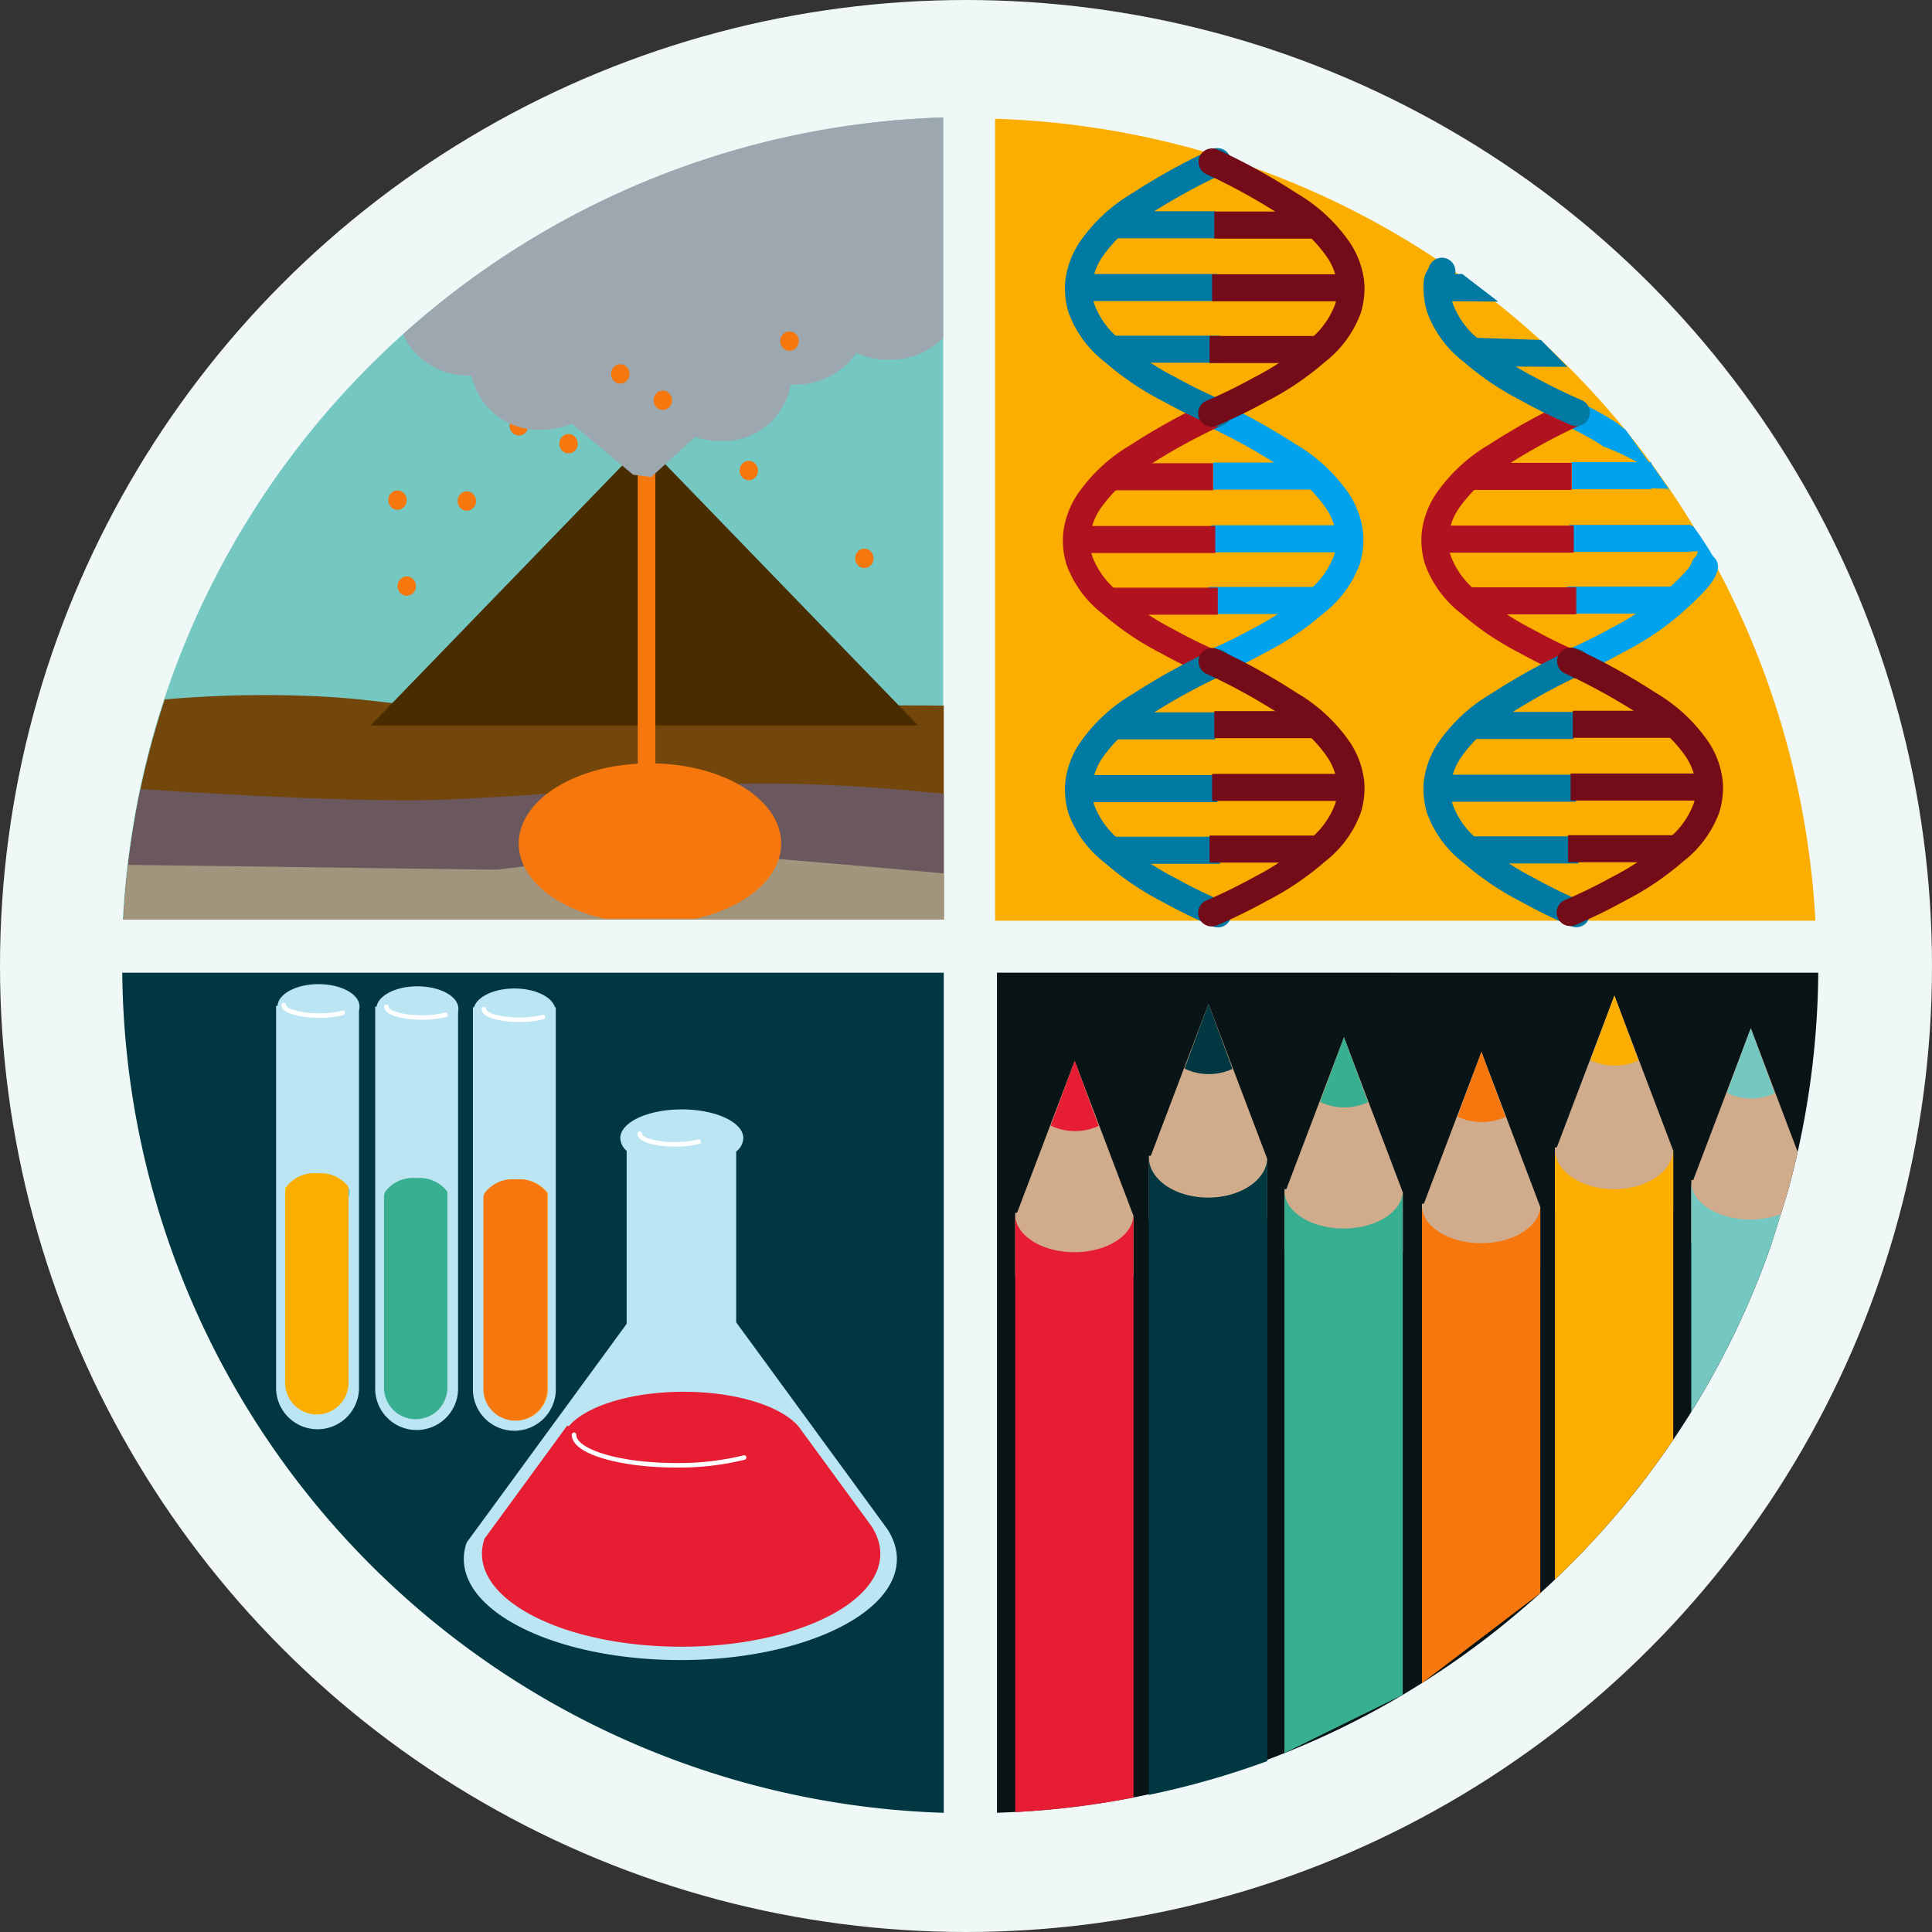 <svg id="Layer_1" data-name="Layer 1" xmlns="http://www.w3.org/2000/svg" viewBox="0 0 124.646 124.646">
  <rect x="0" y="0" width="124.646" height="124.646" fill="#333333" stroke="none"/>
  <defs>
    <style>
      .cls-1 {
        fill: #eff8f7;
      }

      .cls-2 {
        fill: #75c7c2;
      }

      .cls-3 {
        fill: #fbae00;
      }

      .cls-4 {
        fill: #003741;
      }

      .cls-5 {
        fill: #091416;
      }

      .cls-6 {
        fill: #ec4119;
      }

      .cls-7 {
        fill: #f6770d;
      }

      .cls-8 {
        fill: #ba8dbf;
      }

      .cls-9 {
        fill: #bbe5f3;
      }

      .cls-10 {
        fill: #ffe800;
      }

      .cls-11 {
        fill: #73460c;
      }

      .cls-12 {
        fill: #d1ac8c;
      }

      .cls-13 {
        fill: #e71d33;
      }

      .cls-14 {
        fill: #38af90;
      }

      .cls-15 {
        fill: #492c00;
      }

      .cls-16 {
        fill: #6a585e;
      }

      .cls-17 {
        fill: #a2957d;
      }

      .cls-18 {
        fill: #9ca7af;
      }

      .cls-19, .cls-20, .cls-21, .cls-22, .cls-23, .cls-24, .cls-25, .cls-26, .cls-28 {
        fill: none;
        stroke-miterlimit: 10;
      }

      .cls-19, .cls-20 {
        stroke: #00a1ed;
      }

      .cls-19, .cls-21, .cls-23, .cls-25, .cls-28 {
        stroke-linecap: round;
      }

      .cls-19, .cls-20, .cls-21, .cls-22, .cls-23, .cls-24, .cls-25, .cls-26 {
        stroke-width: 1.745px;
      }

      .cls-21, .cls-22 {
        stroke: #b11220;
      }

      .cls-23, .cls-24 {
        stroke: #0079a3;
      }

      .cls-25, .cls-26 {
        stroke: #740b18;
      }

      .cls-27 {
        fill: #0079a3;
      }

      .cls-28 {
        stroke: #fff;
        stroke-width: 0.291px;
      }

      .cls-29 {
        fill: #5cc3d6;
      }

      .cls-30 {
        fill: #ff9e25;
      }

      .cls-31 {
        fill: #00a1ed;
      }
    </style>
  </defs>
  <title>26fae839-6feb-417b-88c3-3c24aeec8313</title>
  <g>
    <circle class="cls-1" cx="62.323" cy="62.323" r="62.323"/>
    <path class="cls-2" d="M60.851,7.579V59.319H7.927q.087-1.679.279-3.326c.009-.07.015-.137.023-.206.119-1.009.265-2.012.439-3,.035-.212.073-.422.113-.634.078-.422.163-.84.25-1.259a54.044,54.044,0,0,1,1.561-5.781A54.763,54.763,0,0,1,60.851,7.579Z"/>
    <path class="cls-3" d="M117.123,59.4H64.2V7.663A54.714,54.714,0,0,1,117.123,59.4Z"/>
    <path class="cls-4" d="M7.889,62.756h53v54.2A54.711,54.711,0,0,1,7.889,62.756Z"/>
    <path class="cls-5" d="M117.308,62.756a54.665,54.665,0,0,1-1.329,11.561c-.2.919-.433,1.826-.686,2.727l-.4,1.288v0l-.584,1.87a54.424,54.424,0,0,1-5.19,10.887c-.375.6-.762,1.2-1.163,1.791-.1.142-.192.285-.291.427q-.427.624-.872,1.23a55.066,55.066,0,0,1-6.47,7.365c-.311.3-.625.587-.945.878l-.006.006c-.07.064-.14.128-.212.192q-.323.292-.654.576a54.478,54.478,0,0,1-6.761,5.028c-.288.183-.579.361-.872.538-.119.073-.241.148-.363.221-.192.113-.387.227-.582.34a54.212,54.212,0,0,1-7.051,3.42c-.192.078-.387.154-.582.23-.177.07-.352.137-.529.2l-.343.125a53.785,53.785,0,0,1-7.29,2.1c-.113.026-.227.052-.343.076q-.327.07-.654.131a54.419,54.419,0,0,1-7.633.939c-.393.02-.788.038-1.183.049v-54.2Z"/>
    <ellipse class="cls-6" cx="33.481" cy="27.464" rx="0.596" ry="0.626"/>
    <ellipse class="cls-7" cx="33.481" cy="27.464" rx="0.596" ry="0.626"/>
    <path class="cls-8" d="M33.465,88.922a2.418,2.418,0,0,0-.206-.218h.049Z"/>
    <path class="cls-8" d="M33.646,89.166,33.5,88.96A1.6,1.6,0,0,1,33.646,89.166Z"/>
    <path class="cls-9" d="M23.16,64.892V89.446a2.675,2.675,0,1,1-5.347,0V64.892Z"/>
    <path class="cls-3" d="M22.486,76.594V89.13a2.047,2.047,0,1,1-4.091,0V76.917a.769.769,0,0,1,.084-.346,2.24,2.24,0,0,1,2-.872,2.245,2.245,0,0,1,2,.872C22.48,76.58,22.486,76.586,22.486,76.594Z"/>
    <path class="cls-10" d="M18.394,76.571h.084a.769.769,0,0,0-.084.346Z"/>
    <path class="cls-10" d="M22.486,76.571v.023c0-.009-.006-.015-.009-.023Z"/>
    <path class="cls-9" d="M29.553,64.942V89.495a2.675,2.675,0,1,1-5.347,0V64.942Z"/>
    <path class="cls-9" d="M35.858,64.989V89.542a2.675,2.675,0,1,1-5.347,0V64.989Z"/>
    <path class="cls-11" d="M60.888,45.525V59.331H7.964q.087-1.679.279-3.326c.009-.07.015-.137.023-.206.119-1.009.265-2.012.439-3,.035-.212.073-.422.113-.634.078-.422.163-.84.25-1.259a54.044,54.044,0,0,1,1.561-5.781,73.8,73.8,0,0,1,8.479-.253c5.03.137,6.08.675,12.39,1.024,4.932.27,8.8.189,12.39.113,4.213-.09,5.394-.337,10-.454C56.219,45.493,59.039,45.507,60.888,45.525Z"/>
    <polygon class="cls-12" points="73.13 78.452 73.13 82.314 65.497 82.314 65.497 78.243 65.619 78.243 69.336 68.447 73.052 78.243 73.13 78.452"/>
    <path class="cls-13" d="M73.13,78.353v37.618a54.419,54.419,0,0,1-7.633.939V78.353c0,1.343,1.71,2.434,3.818,2.434,2.059,0,3.739-1.044,3.812-2.347C73.13,78.412,73.13,78.383,73.13,78.353Z"/>
    <path class="cls-13" d="M69.336,68.447,67.79,72.621a3.648,3.648,0,0,0,3.095.019Z"/>
    <polygon class="cls-12" points="81.759 74.775 81.759 78.636 74.126 78.636 74.126 74.565 74.248 74.565 77.965 64.769 81.681 74.565 81.759 74.775"/>
    <path class="cls-4" d="M81.759,74.676V113.62a54.17,54.17,0,0,1-7.633,2.178V74.676c0,1.428,1.71,2.588,3.818,2.588S81.759,76.1,81.759,74.676Z"/>
    <path class="cls-4" d="M77.965,64.769l-1.545,4.174a3.648,3.648,0,0,0,3.095.019Z"/>
    <polygon class="cls-12" points="90.504 76.926 90.504 80.787 82.871 80.787 82.871 76.716 82.993 76.716 86.709 66.92 90.425 76.716 90.504 76.926"/>
    <path class="cls-14" d="M90.5,109.344V76.827c0,1.343-1.71,2.434-3.815,2.434s-3.818-1.09-3.818-2.434V113.1Z"/>
    <path class="cls-14" d="M86.709,66.92l-1.545,4.174a3.648,3.648,0,0,0,3.095.019Z"/>
    <polygon class="cls-12" points="99.373 77.871 99.373 81.732 91.74 81.732 91.74 77.661 91.862 77.661 95.578 67.865 99.294 77.661 99.373 77.871"/>
    <path class="cls-7" d="M99.373,102.784V77.772c0,1.343-1.71,2.434-3.815,2.434s-3.818-1.09-3.818-2.434v30.814Z"/>
    <path class="cls-7" d="M95.578,67.865l-1.545,4.174a3.648,3.648,0,0,0,3.095.019Z"/>
    <polygon class="cls-12" points="107.951 74.236 107.951 78.098 100.318 78.098 100.318 74.027 100.44 74.027 104.156 64.23 107.872 74.027 107.951 74.236"/>
    <path class="cls-3" d="M107.951,74.137V92.883c-.1.142-.192.285-.291.427q-.427.624-.872,1.23a55.066,55.066,0,0,1-6.47,7.365V74.137c0,1.428,1.71,2.588,3.818,2.588S107.951,75.565,107.951,74.137Z"/>
    <path class="cls-3" d="M104.156,64.23,102.611,68.4a3.648,3.648,0,0,0,3.095.019Z"/>
    <path class="cls-12" d="M115.979,74.317c-.2.919-.433,1.826-.686,2.727l-.4,1.288v0l-.584,1.87h-5.19V76.135h.122l3.716-9.8Z"/>
    <path class="cls-2" d="M114.888,78.336l-.584,1.87a54.424,54.424,0,0,1-5.19,10.887V76.245c0,1.343,1.71,2.434,3.818,2.434A5.532,5.532,0,0,0,114.888,78.336Z"/>
    <path class="cls-2" d="M112.952,66.339l-1.545,4.174a3.648,3.648,0,0,0,3.095.019Z"/>
    <polygon class="cls-15" points="59.234 46.804 23.91 46.804 40.77 29.384 41.572 28.555 41.907 28.901 59.234 46.804"/>
    <path class="cls-11" d="M5.924,50.327H43.661"/>
    <path class="cls-16" d="M50.595,50.555c4.173.073,8.025.416,10.293.66v8.116H7.964q.087-1.679.279-3.326c.009-.07.015-.137.023-.206.119-1.009.265-2.012.439-3,.035-.212.073-.422.113-.634.078-.422.163-.84.25-1.259,5.673.378,14.92.9,19.93.672C36.556,51.236,44,50.439,50.595,50.555Z"/>
    <path class="cls-17" d="M60.888,56.35v2.98H7.964q.087-1.679.279-3.326c5.522.43,15.179,1.085,18.822.686,1.413-.154,3.108-.366,4.946-.582h.009c4.961-.59,10.988-1.227,15.5-.9C51.776,55.528,57.632,56.051,60.888,56.35Z"/>
    <path class="cls-17" d="M32.02,56.109l28.868.375v2.847H7.964q.087-1.679.279-3.326c.009-.07.015-.137.023-.206l23.745.311Z"/>
    <g>
      <path class="cls-7" d="M50.4,54.417c0,2.233-2.312,4.135-5.554,4.859H39.022c-3.242-.724-5.557-2.626-5.557-4.859,0-2.693,3.373-4.905,7.679-5.147.259-.015.523-.023.788-.023.116,0,.233,0,.349.006C46.8,49.363,50.4,51.634,50.4,54.417Z"/>
      <polygon class="cls-7" points="41.622 28.607 41.145 29.099 41.145 46.804 41.145 49.27 41.145 52.655 42.282 52.655 42.282 49.253 42.282 46.804 42.282 29.288 41.622 28.607"/>
    </g>
    <path class="cls-18" d="M60.851,7.579V21.8a4.859,4.859,0,0,1-3.5,1.416,5.081,5.081,0,0,1-2.108-.451,4.713,4.713,0,0,1-4,2.05c-.079,0-.157,0-.236-.006h0a4.382,4.382,0,0,1-4.559,3.641,5.183,5.183,0,0,1-1.605-.253l-2.829,2.579-1.163-.145-3.943-3.286a5.142,5.142,0,0,1-1.945.378,4.414,4.414,0,0,1-4.542-3.492c-.038,0-.073,0-.11,0A4.587,4.587,0,0,1,26,21.568,54.483,54.483,0,0,1,60.851,7.579Z"/>
    <ellipse class="cls-7" cx="36.679" cy="28.627" rx="0.596" ry="0.626"/>
    <ellipse class="cls-7" cx="40.019" cy="24.124" rx="0.596" ry="0.626"/>
    <ellipse class="cls-7" cx="42.763" cy="25.824" rx="0.596" ry="0.626"/>
    <ellipse class="cls-7" cx="48.309" cy="30.357" rx="0.596" ry="0.626"/>
    <ellipse class="cls-7" cx="30.118" cy="32.325" rx="0.596" ry="0.626"/>
    <ellipse class="cls-7" cx="50.934" cy="22.007" rx="0.596" ry="0.626"/>
    <ellipse class="cls-7" cx="26.242" cy="37.812" rx="0.596" ry="0.626"/>
    <ellipse class="cls-7" cx="25.645" cy="32.266" rx="0.596" ry="0.626"/>
    <ellipse class="cls-7" cx="55.765" cy="36.023" rx="0.596" ry="0.626"/>
    <g>
      <path class="cls-19" d="M78.13,26.639a39.551,39.551,0,0,1,5,2.763,9.855,9.855,0,0,1,3.025,2.73,4.8,4.8,0,0,1,.918,2.3,3.935,3.935,0,0,1,.017.4,4.557,4.557,0,0,1-.187,1.265,6.221,6.221,0,0,1-2.073,2.8,17.752,17.752,0,0,1-3.6,2.43A34.349,34.349,0,0,1,78.1,42.85"/>
      <line class="cls-20" x1="78.13" y1="34.761" x2="87.375" y2="34.761"/>
      <line class="cls-20" x1="77.966" y1="38.742" x2="84.928" y2="38.742"/>
      <line class="cls-20" x1="78.272" y1="30.714" x2="85.233" y2="30.714"/>
    </g>
    <g>
      <path class="cls-21" d="M78.406,26.684a39.551,39.551,0,0,0-5,2.763,9.855,9.855,0,0,0-3.025,2.73,4.8,4.8,0,0,0-.918,2.3,3.935,3.935,0,0,0-.017.4,4.557,4.557,0,0,0,.187,1.265,6.221,6.221,0,0,0,2.073,2.8,17.752,17.752,0,0,0,3.6,2.43,34.349,34.349,0,0,0,3.127,1.531"/>
      <line class="cls-22" x1="78.406" y1="34.806" x2="69.161" y2="34.806"/>
      <line class="cls-22" x1="78.569" y1="38.787" x2="71.608" y2="38.787"/>
      <line class="cls-22" x1="78.263" y1="30.759" x2="71.302" y2="30.759"/>
    </g>
    <g>
      <path class="cls-23" d="M78.54,10.427a39.551,39.551,0,0,0-5,2.763,9.855,9.855,0,0,0-3.025,2.73,4.8,4.8,0,0,0-.918,2.3,3.935,3.935,0,0,0-.017.4,4.557,4.557,0,0,0,.187,1.265,6.221,6.221,0,0,0,2.073,2.8,17.752,17.752,0,0,0,3.6,2.43,34.349,34.349,0,0,0,3.127,1.531"/>
      <line class="cls-24" x1="78.54" y1="18.549" x2="69.295" y2="18.549"/>
      <line class="cls-24" x1="78.703" y1="22.53" x2="71.742" y2="22.53"/>
      <line class="cls-24" x1="78.398" y1="14.502" x2="71.437" y2="14.502"/>
    </g>
    <g>
      <path class="cls-23" d="M78.54,42.755a39.551,39.551,0,0,0-5,2.763,9.855,9.855,0,0,0-3.025,2.73,4.8,4.8,0,0,0-.918,2.3,3.935,3.935,0,0,0-.017.4,4.557,4.557,0,0,0,.187,1.265A6.221,6.221,0,0,0,71.844,55a17.752,17.752,0,0,0,3.6,2.43,34.349,34.349,0,0,0,3.127,1.531"/>
      <line class="cls-24" x1="78.54" y1="50.877" x2="69.295" y2="50.877"/>
      <line class="cls-24" x1="78.703" y1="54.857" x2="71.742" y2="54.857"/>
      <line class="cls-24" x1="78.398" y1="46.829" x2="71.437" y2="46.829"/>
    </g>
    <g>
      <path class="cls-25" d="M78.2,10.447a39.551,39.551,0,0,1,5,2.763,9.855,9.855,0,0,1,3.025,2.73,4.8,4.8,0,0,1,.918,2.3,3.935,3.935,0,0,1,.017.4A4.557,4.557,0,0,1,86.97,19.9,6.221,6.221,0,0,1,84.9,22.7a17.752,17.752,0,0,1-3.6,2.43,34.349,34.349,0,0,1-3.127,1.531"/>
      <line class="cls-26" x1="78.2" y1="18.569" x2="87.446" y2="18.569"/>
      <line class="cls-26" x1="78.037" y1="22.549" x2="84.998" y2="22.549"/>
      <line class="cls-26" x1="78.343" y1="14.521" x2="85.304" y2="14.521"/>
    </g>
    <g>
      <path class="cls-25" d="M78.2,42.678a39.551,39.551,0,0,1,5,2.763,9.855,9.855,0,0,1,3.025,2.73,4.8,4.8,0,0,1,.918,2.3,3.935,3.935,0,0,1,.017.4,4.557,4.557,0,0,1-.187,1.265,6.221,6.221,0,0,1-2.073,2.8,17.752,17.752,0,0,1-3.6,2.43,34.349,34.349,0,0,1-3.127,1.531"/>
      <line class="cls-26" x1="78.2" y1="50.8" x2="87.446" y2="50.8"/>
      <line class="cls-26" x1="78.037" y1="54.78" x2="84.998" y2="54.78"/>
      <line class="cls-26" x1="78.343" y1="46.752" x2="85.304" y2="46.752"/>
    </g>
    <path class="cls-19" d="M109.968,36.571c-.11.372-.388.831-2.013,2.293a17.752,17.752,0,0,1-3.6,2.43,34.349,34.349,0,0,1-3.127,1.531"/>
    <path class="cls-19" d="M101.259,26.615a20.161,20.161,0,0,1,2.548,1.378"/>
    <line class="cls-20" x1="101.259" y1="34.737" x2="109.077" y2="34.737"/>
    <line class="cls-20" x1="101.096" y1="38.718" x2="108.057" y2="38.718"/>
    <line class="cls-20" x1="101.402" y1="30.69" x2="106.533" y2="30.69"/>
    <g>
      <path class="cls-21" d="M101.535,26.66a39.551,39.551,0,0,0-5,2.763,9.855,9.855,0,0,0-3.025,2.73,4.8,4.8,0,0,0-.918,2.3,3.935,3.935,0,0,0-.017.4,4.557,4.557,0,0,0,.187,1.265,6.221,6.221,0,0,0,2.073,2.8,17.752,17.752,0,0,0,3.6,2.43,34.349,34.349,0,0,0,3.127,1.531"/>
      <line class="cls-22" x1="101.535" y1="34.782" x2="92.29" y2="34.782"/>
      <line class="cls-22" x1="101.698" y1="38.763" x2="94.737" y2="38.763"/>
      <line class="cls-22" x1="101.393" y1="30.735" x2="94.432" y2="30.735"/>
    </g>
    <path class="cls-23" d="M93.025,17.5c-.191.481-.271.439-.295.692a3.935,3.935,0,0,0-.017.4,4.557,4.557,0,0,0,.187,1.265,6.221,6.221,0,0,0,2.073,2.8,17.752,17.752,0,0,0,3.6,2.43,34.349,34.349,0,0,0,3.127,1.531"/>
    <line class="cls-27" x1="99.338" y1="22.506" x2="94.872" y2="22.506"/>
    <g>
      <path class="cls-23" d="M101.67,42.731a39.551,39.551,0,0,0-5,2.763,9.855,9.855,0,0,0-3.025,2.73,4.8,4.8,0,0,0-.918,2.3,3.935,3.935,0,0,0-.017.4,4.557,4.557,0,0,0,.187,1.265,6.221,6.221,0,0,0,2.073,2.8,17.752,17.752,0,0,0,3.6,2.43,34.349,34.349,0,0,0,3.127,1.531"/>
      <line class="cls-24" x1="101.67" y1="50.853" x2="92.425" y2="50.853"/>
      <line class="cls-24" x1="101.833" y1="54.833" x2="94.872" y2="54.833"/>
      <line class="cls-24" x1="101.527" y1="46.805" x2="94.566" y2="46.805"/>
    </g>
    <g>
      <path class="cls-25" d="M101.33,42.654a39.551,39.551,0,0,1,5,2.763,9.855,9.855,0,0,1,3.025,2.73,4.8,4.8,0,0,1,.918,2.3,3.935,3.935,0,0,1,.017.4,4.557,4.557,0,0,1-.187,1.265,6.221,6.221,0,0,1-2.073,2.8,17.752,17.752,0,0,1-3.6,2.43,34.349,34.349,0,0,1-3.127,1.531"/>
      <line class="cls-26" x1="101.33" y1="50.776" x2="110.575" y2="50.776"/>
      <line class="cls-26" x1="101.167" y1="54.756" x2="108.128" y2="54.756"/>
      <line class="cls-26" x1="101.472" y1="46.728" x2="108.434" y2="46.728"/>
    </g>
    <path class="cls-9" d="M57.864,100.582c0,3.6-6.254,6.52-13.969,6.52s-13.971-2.918-13.971-6.52a3.006,3.006,0,0,1,.053-.572,2.919,2.919,0,0,1,.135-.5L31.6,97.481l8.83-12.071V74.25a1.134,1.134,0,0,1-.411-.82c0-1.024,1.778-1.855,3.969-1.855s3.969.831,3.969,1.855a1.168,1.168,0,0,1-.46.865V85.313L57.131,98.49a3.764,3.764,0,0,1,.68,1.52A3.006,3.006,0,0,1,57.864,100.582Z"/>
    <path class="cls-13" d="M56.795,100.24c0,3.315-5.754,6-12.849,6s-12.852-2.684-12.852-6a2.905,2.905,0,0,1,.049-.526,2.962,2.962,0,0,1,.125-.457l1.367-1.867L36.574,92l.134,0c1.122-1.291,4.01-2.207,7.392-2.207,3.213,0,5.978.826,7.211,2.018a2.418,2.418,0,0,1,.206.218.438.438,0,0,1,.032.038l.148.206,4.423,6.045a3.445,3.445,0,0,1,.625,1.4A2.907,2.907,0,0,1,56.795,100.24Z"/>
    <path class="cls-28" d="M48.009,94.035a17.551,17.551,0,0,1-4.394.5c-3.635,0-6.582-.882-6.582-1.97"/>
    <path class="cls-28" d="M45.079,73.654a6.093,6.093,0,0,1-1.525.175c-1.262,0-2.285-.306-2.285-.684"/>
    <path class="cls-29" d="M22.561,76.917a.728.728,0,0,1-.076.32v-.643A.74.74,0,0,1,22.561,76.917Z"/>
    <path class="cls-14" d="M28.865,76.9V89.437a2.047,2.047,0,1,1-4.091,0V77.225a.769.769,0,0,1,.084-.346,2.24,2.24,0,0,1,2-.872,2.245,2.245,0,0,1,2,.872C28.86,76.887,28.865,76.893,28.865,76.9Z"/>
    <path class="cls-30" d="M35.348,76.989V89.525a2.047,2.047,0,1,1-4.091,0V77.312a.769.769,0,0,1,.084-.346,2.24,2.24,0,0,1,2-.872,2.245,2.245,0,0,1,2,.872C35.342,76.975,35.348,76.98,35.348,76.989Z"/>
    <path class="cls-7" d="M35.277,76.989V89.525a2.047,2.047,0,1,1-4.091,0V77.312a.769.769,0,0,1,.084-.346,2.24,2.24,0,0,1,2-.872,2.245,2.245,0,0,1,2,.872C35.272,76.975,35.277,76.98,35.277,76.989Z"/>
    <ellipse class="cls-9" cx="20.549" cy="64.939" rx="2.646" ry="1.446"/>
    <ellipse class="cls-9" cx="26.929" cy="65.079" rx="2.646" ry="1.446"/>
    <ellipse class="cls-9" cx="33.191" cy="65.219" rx="2.646" ry="1.446"/>
    <path class="cls-28" d="M22.109,65.346a6.093,6.093,0,0,1-1.525.175c-1.262,0-2.285-.306-2.285-.684"/>
    <path class="cls-28" d="M28.742,65.47a6.093,6.093,0,0,1-1.525.175c-1.262,0-2.285-.306-2.285-.684"/>
    <path class="cls-28" d="M35.03,65.616a6.093,6.093,0,0,1-1.525.175c-1.262,0-2.285-.306-2.285-.684"/>
    <polygon class="cls-27" points="93.263 17.698 94.338 17.674 96.66 19.458 93.409 19.433 93.263 17.698"/>
    <polygon class="cls-27" points="94.815 21.784 99.41 21.931 101.121 23.666 96.55 23.642 94.815 21.784"/>
    <path class="cls-31" d="M103.371,28.777a15.355,15.355,0,0,1,2.931,1.448c.559.528,1.5,1.566,1.5,1.566l-2.931-4.071-.694-.509Z"/>
    <polygon class="cls-31" points="106.315 31.501 107.66 31.537 106.497 29.865 105.951 30.01 106.315 31.501"/>
    <path class="cls-31" d="M109.077,36.553a4.414,4.414,0,0,0,.473-.981H108.9l.073-1.672.254.036a20.857,20.857,0,0,1,1.418,2.181C110.713,36.426,109.077,36.553,109.077,36.553Z"/>
  </g>
</svg>

